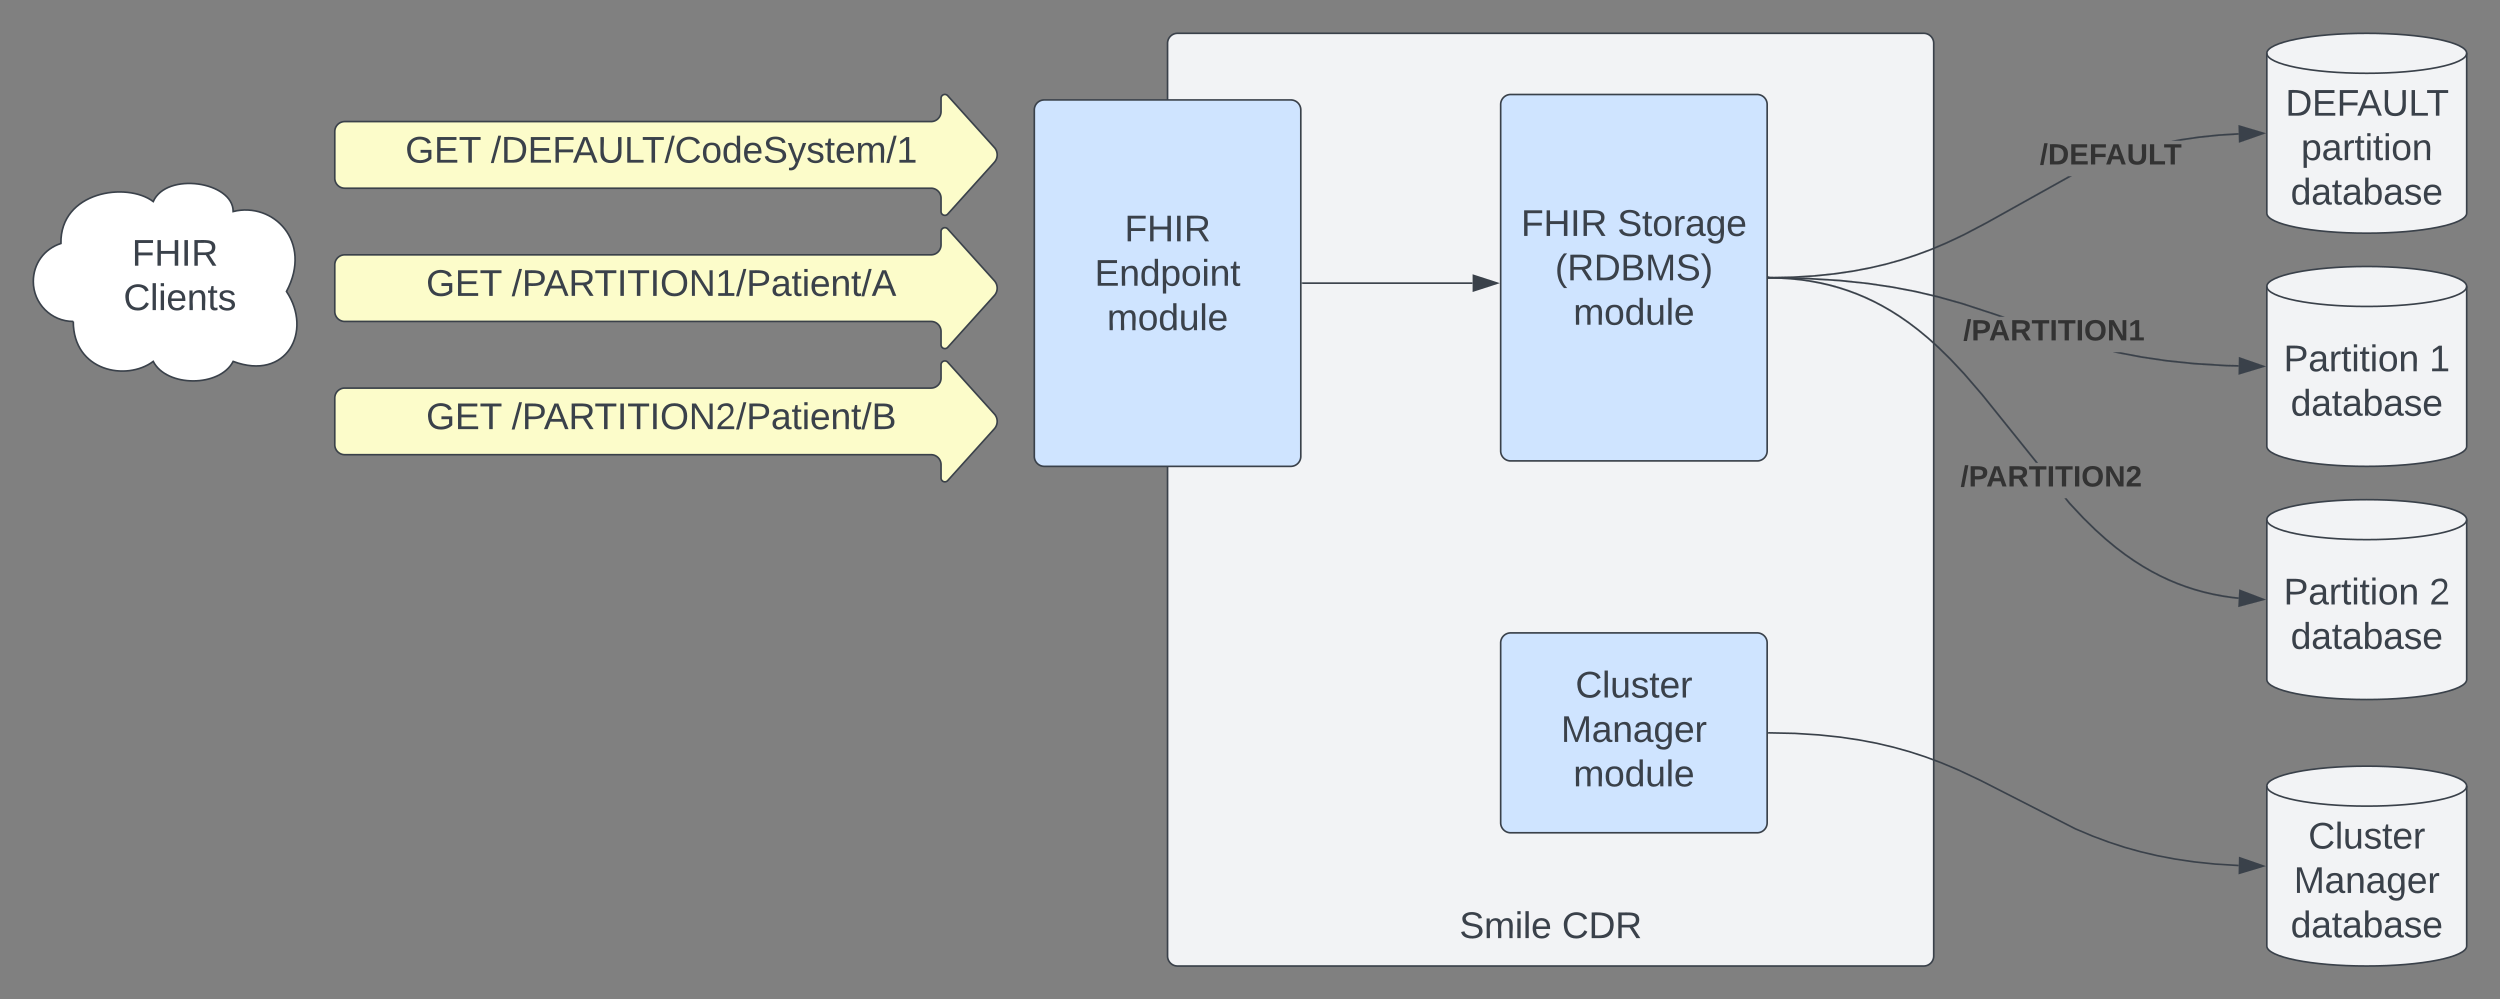 <svg xmlns="http://www.w3.org/2000/svg" xmlns:xlink="http://www.w3.org/1999/xlink" xmlns:lucid="lucid" width="1501" height="600"><rect width="100%" height="100%" fill="#808080" stroke="none"/><g transform="translate(-59 -360)" lucid:page-tab-id="0_0"><path d="M760 386a6 6 0 0 1 6-6h448a6 6 0 0 1 6 6v548a6 6 0 0 1-6 6H766a6 6 0 0 1-6-6z" stroke="#3a414a" fill="#f2f3f5"/><use xlink:href="#a" transform="matrix(1,0,0,1,772,392) translate(163.247 531.239)"/><use xlink:href="#b" transform="matrix(1,0,0,1,772,392) translate(224.79 531.239)"/><path d="M680 426a6 6 0 0 1 6-6h148a6 6 0 0 1 6 6v208a6 6 0 0 1-6 6H686a6 6 0 0 1-6-6z" stroke="#3a414a" fill="#cfe4ff"/><use xlink:href="#c" transform="matrix(1,0,0,1,692,432) translate(42.167 72.903)"/><use xlink:href="#d" transform="matrix(1,0,0,1,692,432) translate(24.204 99.569)"/><use xlink:href="#e" transform="matrix(1,0,0,1,692,432) translate(31.642 126.236)"/><path d="M960 422.74a6 6 0 0 1 6-6h148a6 6 0 0 1 6 6v208a6 6 0 0 1-6 6H966a6 6 0 0 1-6-6z" stroke="#3a414a" fill="#cfe4ff"/><use xlink:href="#f" transform="matrix(1,0,0,1,972,428.741) translate(0.222 72.903)"/><use xlink:href="#g" transform="matrix(1,0,0,1,972,428.741) translate(58.062 72.903)"/><use xlink:href="#h" transform="matrix(1,0,0,1,972,428.741) translate(20.623 99.569)"/><use xlink:href="#e" transform="matrix(1,0,0,1,972,428.741) translate(31.642 126.236)"/><path d="M840.96 530h102.2" stroke="#3a414a" fill="none"/><path d="M840.98 530.5h-.52v-1h.52z" stroke="#3a414a" stroke-width=".05" fill="#3a414a"/><path d="M957.92 530l-14.27 4.64v-9.28z" stroke="#3a414a" fill="#3a414a"/><path d="M1540 488c0 6.63-26.86 12-60 12s-60-5.37-60-12v-96c0-6.63 26.86-12 60-12s60 5.37 60 12z" stroke="#3a414a" fill="#f2f3f5"/><path d="M1540 392c0 6.63-26.86 12-60 12s-60-5.37-60-12" stroke="#3a414a" fill="none"/><use xlink:href="#i" transform="matrix(1,0,0,1,1425,409) translate(6.173 20.465)"/><use xlink:href="#j" transform="matrix(1,0,0,1,1425,409) translate(15.586 47.132)"/><use xlink:href="#k" transform="matrix(1,0,0,1,1425,409) translate(9.321 73.799)"/><path d="M1540 628c0 6.63-26.86 12-60 12s-60-5.37-60-12v-96c0-6.63 26.86-12 60-12s60 5.37 60 12z" stroke="#3a414a" fill="#f2f3f5"/><path d="M1540 532c0 6.63-26.86 12-60 12s-60-5.37-60-12" stroke="#3a414a" fill="none"/><use xlink:href="#l" transform="matrix(1,0,0,1,1425,549) translate(5.093 33.903)"/><use xlink:href="#m" transform="matrix(1,0,0,1,1425,549) translate(92.562 33.903)"/><use xlink:href="#k" transform="matrix(1,0,0,1,1425,549) translate(9.321 60.569)"/><path d="M1540 768c0 6.63-26.86 12-60 12s-60-5.37-60-12v-96c0-6.63 26.86-12 60-12s60 5.37 60 12z" stroke="#3a414a" fill="#f2f3f5"/><path d="M1540 672c0 6.63-26.86 12-60 12s-60-5.37-60-12" stroke="#3a414a" fill="none"/><use xlink:href="#l" transform="matrix(1,0,0,1,1425,689) translate(5.093 33.903)"/><use xlink:href="#n" transform="matrix(1,0,0,1,1425,689) translate(92.562 33.903)"/><use xlink:href="#k" transform="matrix(1,0,0,1,1425,689) translate(9.321 60.569)"/><path d="M1302.3 466.14l-50.63 28.24-13.55 7.1-10.4 4.9-9.33 3.94-8.96 3.33-8.9 2.9-9.12 2.53-9.5 2.23-10.1 1.94-10.9 1.6-11.96 1.26-13.35.83-14.62.3-.02-1 14.6-.3 13.32-.83 11.92-1.25 10.86-1.6 10.05-1.92 9.47-2.2 9.07-2.54 8.87-2.9 8.92-3.3 9.3-3.93 10.36-4.88 13.52-7.1 49.55-27.64h2.14zm100.85-25.25l-12.06.74-11.94 1.25-10.86 1.6-.2.03h-5.33l5.36-1.02 10.9-1.6 11.97-1.26 12.1-.75z" stroke="#3a414a" stroke-width=".05" fill="#3a414a"/><path d="M1121 527.23h-.54v-1h.5z" fill="#3a414a"/><path d="M1121.02 527.25l-.58.02v-1.05l.55-.02zm-.53-.98v.95h.47l-.02-.96z" stroke="#3a414a" stroke-width=".05" fill="#3a414a"/><path d="M1417.88 440.04l-14.15 4.97-.22-9.26z" fill="#3a414a"/><path d="M1419.5 440l-16.25 5.7-.26-10.63zm-15.3 4.3l12.06-4.22-12.23-3.66z" stroke="#3a414a" stroke-width=".05" fill="#3a414a"/><use xlink:href="#o" transform="matrix(1,0,0,1,1283.668,444.528) translate(0 14.222)"/><path d="M1344.92 573.88l14.8 2.2 16.67 1.73 19.45 1.22 7.28.15-.02 1-7.3-.15-19.5-1.2-16.7-1.76-14.84-2.2-13.78-2.62-3.22-.75h4.6zm-200.77-47.16l19.5 1.2 16.7 1.76 14.86 2.2 13.8 2.62 13.5 3.17 14.54 4.07 21.13 6.93 4.37 1.5h-3.1l-1.58-.56-21.1-6.9-14.5-4.06-13.48-3.16-13.74-2.62-14.8-2.2-16.67-1.73-19.46-1.2-23.14-.48.02-1z" stroke="#3a414a" stroke-width=".05" fill="#3a414a"/><path d="M1121 526.25l-.03 1h-.5v-1z" fill="#3a414a"/><path d="M1121.02 526.23l-.03 1.05h-.56v-1.06zm-.53 1h.45v-.95h-.46z" stroke="#3a414a" stroke-width=".05" fill="#3a414a"/><path d="M1417.88 579.97l-14.35 4.34.18-9.26z" fill="#3a414a"/><path d="M1419.5 580l-16.5 5 .23-10.65zm-15.46 3.64l12.22-3.7-12.06-4.2z" stroke="#3a414a" stroke-width=".05" fill="#3a414a"/><use xlink:href="#p" transform="matrix(1,0,0,1,1237.705,550.155) translate(0 14.222)"/><path d="M1302 661.9l8.24 8.82 7.07 6.92 6.37 5.74 5.92 4.9 5.6 4.25 5.4 3.75 5.23 3.34 5.16 2.98 5.1 2.67 5.1 2.4 5.14 2.16 5.2 1.93 5.28 1.72 5.4 1.5 5.57 1.3 5.76 1.1 6 .9 3.64.38-.1 1-3.67-.4-6.04-.88-5.8-1.1-5.62-1.32-5.45-1.52-5.32-1.73-5.22-1.94-5.17-2.17-5.14-2.43-5.15-2.7-5.18-3-5.3-3.35-5.42-3.78-5.63-4.28-5.95-4.92-6.4-5.77-7.1-6.96-8.3-8.83-2.7-3.38h1.28zm-174.47-135.5l6.67.4 6.33.67 6.04.9 5.8 1.1 5.62 1.3 5.43 1.53 5.33 1.73 5.23 1.95 5.16 2.17 5.14 2.42 5.15 2.7 5.2 3 5.28 3.35 5.43 3.78 5.64 4.28 5.94 4.92 6.4 5.77 7.1 6.96 8.3 8.84 10.9 12.66 33 41.03h-1.3l-32.48-40.4-10.88-12.62-8.26-8.8-7.06-6.94-6.37-5.74-5.92-4.9-5.6-4.25-5.4-3.74-5.25-3.34-5.16-2.98-5.1-2.67-5.12-2.4-5.13-2.16-5.2-1.92-5.28-1.72-5.4-1.5-5.57-1.3-5.76-1.1-6-.9-6.28-.66-6.63-.4-6.54-.15.02-1z" stroke="#3a414a" stroke-width=".05" fill="#3a414a"/><path d="M1121 526.25l-.03 1h-.5v-1z" fill="#3a414a"/><path d="M1121.02 526.23l-.03 1.05h-.56v-1.06zm-.53 1h.45l.02-.95h-.48z" stroke="#3a414a" stroke-width=".05" fill="#3a414a"/><path d="M1417.88 719.92l-14.48 3.9.48-9.27z" fill="#3a414a"/><path d="M1419.5 720l-16.64 4.47.55-10.63zm-15.57 3.15l12.34-3.32-11.93-4.56z" stroke="#3a414a" stroke-width=".05" fill="#3a414a"/><use xlink:href="#q" transform="matrix(1,0,0,1,1236.056,637.857) translate(0 14.222)"/><path d="M960 746a6 6 0 0 1 6-6h148a6 6 0 0 1 6 6v108a6 6 0 0 1-6 6H966a6 6 0 0 1-6-6z" stroke="#3a414a" fill="#cfe4ff"/><use xlink:href="#r" transform="matrix(1,0,0,1,972,752) translate(32.907 26.778)"/><use xlink:href="#s" transform="matrix(1,0,0,1,972,752) translate(24.235 53.444)"/><use xlink:href="#e" transform="matrix(1,0,0,1,972,752) translate(31.642 80.111)"/><path d="M1540 928c0 6.63-26.86 12-60 12s-60-5.37-60-12v-96c0-6.63 26.86-12 60-12s60 5.37 60 12z" stroke="#3a414a" fill="#f2f3f5"/><path d="M1540 832c0 6.63-26.86 12-60 12s-60-5.37-60-12" stroke="#3a414a" fill="none"/><g><use xlink:href="#r" transform="matrix(1,0,0,1,1425,849) translate(19.907 20.465)"/><use xlink:href="#s" transform="matrix(1,0,0,1,1425,849) translate(11.235 47.132)"/><use xlink:href="#k" transform="matrix(1,0,0,1,1425,849) translate(9.321 73.799)"/></g><path d="M1120.97 800l15.8.33 14.24.9 12.67 1.32 11.48 1.7 10.6 2 9.96 2.35 9.6 2.67 9.48 3.08 9.7 3.6 10.52 4.44 13 6.13 56.96 29.08 10.53 4.44 9.7 3.6 9.46 3.1 9.6 2.66 9.96 2.34 10.6 2.02 11.47 1.7 12.66 1.32 14.16.88" stroke="#3a414a" stroke-linejoin="round" fill="none"/><path d="M1121 799.5l-.03 1h-.5v-1z" stroke="#3a414a" stroke-width=".05" fill="#3a414a"/><path d="M1417.88 879.97l-14.36 4.34.2-9.26z" stroke="#3a414a" fill="#3a414a"/><path d="M103 553c-13.25 0-24-10.75-24-24 0-10.6 6.5-19.55 16.58-22.83C95 475 135 469 151 481c8-18 48-12 48 6 24-6 48 18 32 48 16 24 0 54-32 42-8 15.6-40 15.6-48 0-16 12-48 6-48-24z" stroke="#3a414a" fill="#fff"/><g><use xlink:href="#t" transform="matrix(1,0,0,1,84,474) translate(54.172 45.528)"/><use xlink:href="#u" transform="matrix(1,0,0,1,84,474) translate(49.147 72.194)"/></g><path d="M260 439a6 6 0 0 1 6-6h352a6 6 0 0 0 6-6v-8a2.3 2.3 0 0 1 4-1.54l28 31.08a6.67 6.67 0 0 1 0 8.92l-28 31.08a2.3 2.3 0 0 1-4-1.54v-8a6 6 0 0 0-6-6H266a6 6 0 0 1-6-6z" stroke="#3a414a" fill="#fcfcca"/><g><use xlink:href="#v" transform="matrix(1,0,0,1,265,418) translate(37.327 39.653)"/><use xlink:href="#w" transform="matrix(1,0,0,1,265,418) translate(88.685 39.653)"/></g><path d="M260 519a6 6 0 0 1 6-6h352a6 6 0 0 0 6-6v-8a2.3 2.3 0 0 1 4-1.54l28 31.08a6.67 6.67 0 0 1 0 8.92l-28 31.08a2.3 2.3 0 0 1-4-1.54v-8a6 6 0 0 0-6-6H266a6 6 0 0 1-6-6z" stroke="#3a414a" fill="#fcfcca"/><g><use xlink:href="#v" transform="matrix(1,0,0,1,265,498) translate(49.858 39.653)"/><use xlink:href="#x" transform="matrix(1,0,0,1,265,498) translate(101.216 39.653)"/></g><path d="M260 599a6 6 0 0 1 6-6h352a6 6 0 0 0 6-6v-8a2.3 2.3 0 0 1 4-1.54l28 31.08a6.67 6.67 0 0 1 0 8.92l-28 31.08a2.3 2.3 0 0 1-4-1.54v-8a6 6 0 0 0-6-6H266a6 6 0 0 1-6-6z" stroke="#3a414a" fill="#fcfcca"/><g><use xlink:href="#v" transform="matrix(1,0,0,1,265,578) translate(49.858 39.653)"/><use xlink:href="#y" transform="matrix(1,0,0,1,265,578) translate(101.216 39.653)"/></g><defs><path fill="#3a414a" d="M185-189c-5-48-123-54-124 2 14 75 158 14 163 119 3 78-121 87-175 55-17-10-28-26-33-46l33-7c5 56 141 63 141-1 0-78-155-14-162-118-5-82 145-84 179-34 5 7 8 16 11 25" id="z"/><path fill="#3a414a" d="M210-169c-67 3-38 105-44 169h-31v-121c0-29-5-50-35-48C34-165 62-65 56 0H25l-1-190h30c1 10-1 24 2 32 10-44 99-50 107 0 11-21 27-35 58-36 85-2 47 119 55 194h-31v-121c0-29-5-49-35-48" id="A"/><path fill="#3a414a" d="M24-231v-30h32v30H24zM24 0v-190h32V0H24" id="B"/><path fill="#3a414a" d="M24 0v-261h32V0H24" id="C"/><path fill="#3a414a" d="M100-194c63 0 86 42 84 106H49c0 40 14 67 53 68 26 1 43-12 49-29l28 8c-11 28-37 45-77 45C44 4 14-33 15-96c1-61 26-98 85-98zm52 81c6-60-76-77-97-28-3 7-6 17-6 28h103" id="D"/><g id="a"><use transform="matrix(0.062,0,0,0.062,0,0)" xlink:href="#z"/><use transform="matrix(0.062,0,0,0.062,14.815,0)" xlink:href="#A"/><use transform="matrix(0.062,0,0,0.062,33.272,0)" xlink:href="#B"/><use transform="matrix(0.062,0,0,0.062,38.148,0)" xlink:href="#C"/><use transform="matrix(0.062,0,0,0.062,43.025,0)" xlink:href="#D"/></g><path fill="#3a414a" d="M212-179c-10-28-35-45-73-45-59 0-87 40-87 99 0 60 29 101 89 101 43 0 62-24 78-52l27 14C228-24 195 4 139 4 59 4 22-46 18-125c-6-104 99-153 187-111 19 9 31 26 39 46" id="E"/><path fill="#3a414a" d="M30-248c118-7 216 8 213 122C240-48 200 0 122 0H30v-248zM63-27c89 8 146-16 146-99s-60-101-146-95v194" id="F"/><path fill="#3a414a" d="M233-177c-1 41-23 64-60 70L243 0h-38l-65-103H63V0H30v-248c88 3 205-21 203 71zM63-129c60-2 137 13 137-47 0-61-80-42-137-45v92" id="G"/><g id="b"><use transform="matrix(0.062,0,0,0.062,0,0)" xlink:href="#E"/><use transform="matrix(0.062,0,0,0.062,15.988,0)" xlink:href="#F"/><use transform="matrix(0.062,0,0,0.062,31.975,0)" xlink:href="#G"/></g><path fill="#3a414a" d="M63-220v92h138v28H63V0H30v-248h175v28H63" id="H"/><path fill="#3a414a" d="M197 0v-115H63V0H30v-248h33v105h134v-105h34V0h-34" id="I"/><path fill="#3a414a" d="M33 0v-248h34V0H33" id="J"/><g id="c"><use transform="matrix(0.062,0,0,0.062,0,0)" xlink:href="#H"/><use transform="matrix(0.062,0,0,0.062,13.519,0)" xlink:href="#I"/><use transform="matrix(0.062,0,0,0.062,29.506,0)" xlink:href="#J"/><use transform="matrix(0.062,0,0,0.062,35.679,0)" xlink:href="#G"/></g><path fill="#3a414a" d="M30 0v-248h187v28H63v79h144v27H63v87h162V0H30" id="K"/><path fill="#3a414a" d="M117-194c89-4 53 116 60 194h-32v-121c0-31-8-49-39-48C34-167 62-67 57 0H25l-1-190h30c1 10-1 24 2 32 11-22 29-35 61-36" id="L"/><path fill="#3a414a" d="M85-194c31 0 48 13 60 33l-1-100h32l1 261h-30c-2-10 0-23-3-31C134-8 116 4 85 4 32 4 16-35 15-94c0-66 23-100 70-100zm9 24c-40 0-46 34-46 75 0 40 6 74 45 74 42 0 51-32 51-76 0-42-9-74-50-73" id="M"/><path fill="#3a414a" d="M115-194c55 1 70 41 70 98S169 2 115 4C84 4 66-9 55-30l1 105H24l-1-265h31l2 30c10-21 28-34 59-34zm-8 174c40 0 45-34 45-75s-6-73-45-74c-42 0-51 32-51 76 0 43 10 73 51 73" id="N"/><path fill="#3a414a" d="M100-194c62-1 85 37 85 99 1 63-27 99-86 99S16-35 15-95c0-66 28-99 85-99zM99-20c44 1 53-31 53-75 0-43-8-75-51-75s-53 32-53 75 10 74 51 75" id="O"/><path fill="#3a414a" d="M59-47c-2 24 18 29 38 22v24C64 9 27 4 27-40v-127H5v-23h24l9-43h21v43h35v23H59v120" id="P"/><g id="d"><use transform="matrix(0.062,0,0,0.062,0,0)" xlink:href="#K"/><use transform="matrix(0.062,0,0,0.062,14.815,0)" xlink:href="#L"/><use transform="matrix(0.062,0,0,0.062,27.16,0)" xlink:href="#M"/><use transform="matrix(0.062,0,0,0.062,39.506,0)" xlink:href="#N"/><use transform="matrix(0.062,0,0,0.062,51.852,0)" xlink:href="#O"/><use transform="matrix(0.062,0,0,0.062,64.198,0)" xlink:href="#B"/><use transform="matrix(0.062,0,0,0.062,69.074,0)" xlink:href="#L"/><use transform="matrix(0.062,0,0,0.062,81.42,0)" xlink:href="#P"/></g><path fill="#3a414a" d="M84 4C-5 8 30-112 23-190h32v120c0 31 7 50 39 49 72-2 45-101 50-169h31l1 190h-30c-1-10 1-25-2-33-11 22-28 36-60 37" id="Q"/><g id="e"><use transform="matrix(0.062,0,0,0.062,0,0)" xlink:href="#A"/><use transform="matrix(0.062,0,0,0.062,18.457,0)" xlink:href="#O"/><use transform="matrix(0.062,0,0,0.062,30.802,0)" xlink:href="#M"/><use transform="matrix(0.062,0,0,0.062,43.148,0)" xlink:href="#Q"/><use transform="matrix(0.062,0,0,0.062,55.494,0)" xlink:href="#C"/><use transform="matrix(0.062,0,0,0.062,60.37,0)" xlink:href="#D"/></g><g id="f"><use transform="matrix(0.062,0,0,0.062,0,0)" xlink:href="#H"/><use transform="matrix(0.062,0,0,0.062,13.519,0)" xlink:href="#I"/><use transform="matrix(0.062,0,0,0.062,29.506,0)" xlink:href="#J"/><use transform="matrix(0.062,0,0,0.062,35.679,0)" xlink:href="#G"/></g><path fill="#3a414a" d="M114-163C36-179 61-72 57 0H25l-1-190h30c1 12-1 29 2 39 6-27 23-49 58-41v29" id="R"/><path fill="#3a414a" d="M141-36C126-15 110 5 73 4 37 3 15-17 15-53c-1-64 63-63 125-63 3-35-9-54-41-54-24 1-41 7-42 31l-33-3c5-37 33-52 76-52 45 0 72 20 72 64v82c-1 20 7 32 28 27v20c-31 9-61-2-59-35zM48-53c0 20 12 33 32 33 41-3 63-29 60-74-43 2-92-5-92 41" id="S"/><path fill="#3a414a" d="M177-190C167-65 218 103 67 71c-23-6-38-20-44-43l32-5c15 47 100 32 89-28v-30C133-14 115 1 83 1 29 1 15-40 15-95c0-56 16-97 71-98 29-1 48 16 59 35 1-10 0-23 2-32h30zM94-22c36 0 50-32 50-73 0-42-14-75-50-75-39 0-46 34-46 75s6 73 46 73" id="T"/><g id="g"><use transform="matrix(0.062,0,0,0.062,0,0)" xlink:href="#z"/><use transform="matrix(0.062,0,0,0.062,14.815,0)" xlink:href="#P"/><use transform="matrix(0.062,0,0,0.062,20.988,0)" xlink:href="#O"/><use transform="matrix(0.062,0,0,0.062,33.333,0)" xlink:href="#R"/><use transform="matrix(0.062,0,0,0.062,40.679,0)" xlink:href="#S"/><use transform="matrix(0.062,0,0,0.062,53.025,0)" xlink:href="#T"/><use transform="matrix(0.062,0,0,0.062,65.37,0)" xlink:href="#D"/></g><path fill="#3a414a" d="M87 75C49 33 22-17 22-94c0-76 28-126 65-167h31c-38 41-64 92-64 168S80 34 118 75H87" id="U"/><path fill="#3a414a" d="M160-131c35 5 61 23 61 61C221 17 115-2 30 0v-248c76 3 177-17 177 60 0 33-19 50-47 57zm-97-11c50-1 110 9 110-42 0-47-63-36-110-37v79zm0 115c55-2 124 14 124-45 0-56-70-42-124-44v89" id="V"/><path fill="#3a414a" d="M240 0l2-218c-23 76-54 145-80 218h-23L58-218 59 0H30v-248h44l77 211c21-75 51-140 76-211h43V0h-30" id="W"/><path fill="#3a414a" d="M33-261c38 41 65 92 65 168S71 34 33 75H2C39 34 66-17 66-93S39-220 2-261h31" id="X"/><g id="h"><use transform="matrix(0.062,0,0,0.062,0,0)" xlink:href="#U"/><use transform="matrix(0.062,0,0,0.062,7.346,0)" xlink:href="#G"/><use transform="matrix(0.062,0,0,0.062,23.333,0)" xlink:href="#F"/><use transform="matrix(0.062,0,0,0.062,39.321,0)" xlink:href="#V"/><use transform="matrix(0.062,0,0,0.062,54.136,0)" xlink:href="#W"/><use transform="matrix(0.062,0,0,0.062,72.593,0)" xlink:href="#z"/><use transform="matrix(0.062,0,0,0.062,87.407,0)" xlink:href="#X"/></g><path fill="#3a414a" d="M205 0l-28-72H64L36 0H1l101-248h38L239 0h-34zm-38-99l-47-123c-12 45-31 82-46 123h93" id="Y"/><path fill="#3a414a" d="M232-93c-1 65-40 97-104 97C67 4 28-28 28-90v-158h33c8 89-33 224 67 224 102 0 64-133 71-224h33v155" id="Z"/><path fill="#3a414a" d="M30 0v-248h33v221h125V0H30" id="aa"/><path fill="#3a414a" d="M127-220V0H93v-220H8v-28h204v28h-85" id="ab"/><g id="i"><use transform="matrix(0.062,0,0,0.062,0,0)" xlink:href="#F"/><use transform="matrix(0.062,0,0,0.062,15.988,0)" xlink:href="#K"/><use transform="matrix(0.062,0,0,0.062,30.802,0)" xlink:href="#H"/><use transform="matrix(0.062,0,0,0.062,43.086,0)" xlink:href="#Y"/><use transform="matrix(0.062,0,0,0.062,57.901,0)" xlink:href="#Z"/><use transform="matrix(0.062,0,0,0.062,73.889,0)" xlink:href="#aa"/><use transform="matrix(0.062,0,0,0.062,84.568,0)" xlink:href="#ab"/></g><g id="j"><use transform="matrix(0.062,0,0,0.062,0,0)" xlink:href="#N"/><use transform="matrix(0.062,0,0,0.062,12.346,0)" xlink:href="#S"/><use transform="matrix(0.062,0,0,0.062,24.691,0)" xlink:href="#R"/><use transform="matrix(0.062,0,0,0.062,32.037,0)" xlink:href="#P"/><use transform="matrix(0.062,0,0,0.062,38.21,0)" xlink:href="#B"/><use transform="matrix(0.062,0,0,0.062,43.086,0)" xlink:href="#P"/><use transform="matrix(0.062,0,0,0.062,49.259,0)" xlink:href="#B"/><use transform="matrix(0.062,0,0,0.062,54.136,0)" xlink:href="#O"/><use transform="matrix(0.062,0,0,0.062,66.481,0)" xlink:href="#L"/></g><path fill="#3a414a" d="M115-194c53 0 69 39 70 98 0 66-23 100-70 100C84 3 66-7 56-30L54 0H23l1-261h32v101c10-23 28-34 59-34zm-8 174c40 0 45-34 45-75 0-40-5-75-45-74-42 0-51 32-51 76 0 43 10 73 51 73" id="ac"/><path fill="#3a414a" d="M135-143c-3-34-86-38-87 0 15 53 115 12 119 90S17 21 10-45l28-5c4 36 97 45 98 0-10-56-113-15-118-90-4-57 82-63 122-42 12 7 21 19 24 35" id="ad"/><g id="k"><use transform="matrix(0.062,0,0,0.062,0,0)" xlink:href="#M"/><use transform="matrix(0.062,0,0,0.062,12.346,0)" xlink:href="#S"/><use transform="matrix(0.062,0,0,0.062,24.691,0)" xlink:href="#P"/><use transform="matrix(0.062,0,0,0.062,30.864,0)" xlink:href="#S"/><use transform="matrix(0.062,0,0,0.062,43.21,0)" xlink:href="#ac"/><use transform="matrix(0.062,0,0,0.062,55.556,0)" xlink:href="#S"/><use transform="matrix(0.062,0,0,0.062,67.901,0)" xlink:href="#ad"/><use transform="matrix(0.062,0,0,0.062,79.012,0)" xlink:href="#D"/></g><path fill="#3a414a" d="M30-248c87 1 191-15 191 75 0 78-77 80-158 76V0H30v-248zm33 125c57 0 124 11 124-50 0-59-68-47-124-48v98" id="ae"/><g id="l"><use transform="matrix(0.062,0,0,0.062,0,0)" xlink:href="#ae"/><use transform="matrix(0.062,0,0,0.062,14.815,0)" xlink:href="#S"/><use transform="matrix(0.062,0,0,0.062,27.16,0)" xlink:href="#R"/><use transform="matrix(0.062,0,0,0.062,34.506,0)" xlink:href="#P"/><use transform="matrix(0.062,0,0,0.062,40.679,0)" xlink:href="#B"/><use transform="matrix(0.062,0,0,0.062,45.556,0)" xlink:href="#P"/><use transform="matrix(0.062,0,0,0.062,51.728,0)" xlink:href="#B"/><use transform="matrix(0.062,0,0,0.062,56.605,0)" xlink:href="#O"/><use transform="matrix(0.062,0,0,0.062,68.951,0)" xlink:href="#L"/></g><path fill="#3a414a" d="M27 0v-27h64v-190l-56 39v-29l58-41h29v221h61V0H27" id="af"/><use transform="matrix(0.062,0,0,0.062,0,0)" xlink:href="#af" id="m"/><path fill="#3a414a" d="M101-251c82-7 93 87 43 132L82-64C71-53 59-42 53-27h129V0H18c2-99 128-94 128-182 0-28-16-43-45-43s-46 15-49 41l-32-3c6-41 34-60 81-64" id="ag"/><use transform="matrix(0.062,0,0,0.062,0,0)" xlink:href="#ag" id="n"/><path fill="#333" d="M4 7l51-268h42L46 7H4" id="ah"/><path fill="#333" d="M24-248c120-7 223 5 221 122C244-46 201 0 124 0H24v-248zM76-40c74 7 117-18 117-86 0-67-45-88-117-82v168" id="ai"/><path fill="#333" d="M24 0v-248h195v40H76v63h132v40H76v65h150V0H24" id="aj"/><path fill="#333" d="M76-208v77h127v40H76V0H24v-248h183v40H76" id="ak"/><path fill="#333" d="M199 0l-22-63H83L61 0H9l90-248h61L250 0h-51zm-33-102l-36-108c-10 38-24 72-36 108h72" id="al"/><path fill="#333" d="M238-95c0 69-44 99-111 99C63 4 22-25 22-93v-155h51v151c-1 38 19 59 55 60 90 1 49-130 58-211h52v153" id="am"/><path fill="#333" d="M24 0v-248h52v208h133V0H24" id="an"/><path fill="#333" d="M136-208V0H84v-208H4v-40h212v40h-80" id="ao"/><g id="o"><use transform="matrix(0.049,0,0,0.049,0,0)" xlink:href="#ah"/><use transform="matrix(0.049,0,0,0.049,4.938,0)" xlink:href="#ai"/><use transform="matrix(0.049,0,0,0.049,17.728,0)" xlink:href="#aj"/><use transform="matrix(0.049,0,0,0.049,29.58,0)" xlink:href="#ak"/><use transform="matrix(0.049,0,0,0.049,39.407,0)" xlink:href="#al"/><use transform="matrix(0.049,0,0,0.049,52.198,0)" xlink:href="#am"/><use transform="matrix(0.049,0,0,0.049,64.988,0)" xlink:href="#an"/><use transform="matrix(0.049,0,0,0.049,74.469,0)" xlink:href="#ao"/></g><path fill="#333" d="M24-248c93 1 206-16 204 79-1 75-69 88-152 82V0H24v-248zm52 121c47 0 100 7 100-41 0-47-54-39-100-39v80" id="ap"/><path fill="#333" d="M240-174c0 40-23 61-54 70L253 0h-59l-57-94H76V0H24v-248c93 4 217-23 216 74zM76-134c48-2 112 12 112-38 0-48-66-32-112-35v73" id="aq"/><path fill="#333" d="M24 0v-248h52V0H24" id="ar"/><path fill="#333" d="M140-251c80 0 125 45 125 126S219 4 139 4C58 4 15-44 15-125s44-126 125-126zm-1 214c52 0 73-35 73-88 0-50-21-86-72-86-52 0-73 35-73 86s22 88 72 88" id="as"/><path fill="#333" d="M175 0L67-191c6 58 2 128 3 191H24v-248h59L193-55c-6-58-2-129-3-193h46V0h-61" id="at"/><path fill="#333" d="M23 0v-37h61v-169l-59 37v-38l62-41h46v211h57V0H23" id="au"/><g id="p"><use transform="matrix(0.049,0,0,0.049,0,0)" xlink:href="#ah"/><use transform="matrix(0.049,0,0,0.049,4.938,0)" xlink:href="#ap"/><use transform="matrix(0.049,0,0,0.049,15.457,0)" xlink:href="#al"/><use transform="matrix(0.049,0,0,0.049,28.247,0)" xlink:href="#aq"/><use transform="matrix(0.049,0,0,0.049,41.037,0)" xlink:href="#ao"/><use transform="matrix(0.049,0,0,0.049,51.852,0)" xlink:href="#ar"/><use transform="matrix(0.049,0,0,0.049,56.79,0)" xlink:href="#ao"/><use transform="matrix(0.049,0,0,0.049,67.605,0)" xlink:href="#ar"/><use transform="matrix(0.049,0,0,0.049,72.543,0)" xlink:href="#as"/><use transform="matrix(0.049,0,0,0.049,86.37,0)" xlink:href="#at"/><use transform="matrix(0.049,0,0,0.049,99.16,0)" xlink:href="#au"/></g><path fill="#333" d="M182-182c0 78-84 86-111 141h115V0H12c-6-101 99-100 120-180 1-22-12-31-33-32-23 0-32 14-35 34l-49-3c5-45 32-70 84-70 51 0 83 22 83 69" id="av"/><g id="q"><use transform="matrix(0.049,0,0,0.049,0,0)" xlink:href="#ah"/><use transform="matrix(0.049,0,0,0.049,4.938,0)" xlink:href="#ap"/><use transform="matrix(0.049,0,0,0.049,15.457,0)" xlink:href="#al"/><use transform="matrix(0.049,0,0,0.049,28.247,0)" xlink:href="#aq"/><use transform="matrix(0.049,0,0,0.049,41.037,0)" xlink:href="#ao"/><use transform="matrix(0.049,0,0,0.049,51.852,0)" xlink:href="#ar"/><use transform="matrix(0.049,0,0,0.049,56.79,0)" xlink:href="#ao"/><use transform="matrix(0.049,0,0,0.049,67.605,0)" xlink:href="#ar"/><use transform="matrix(0.049,0,0,0.049,72.543,0)" xlink:href="#as"/><use transform="matrix(0.049,0,0,0.049,86.37,0)" xlink:href="#at"/><use transform="matrix(0.049,0,0,0.049,99.16,0)" xlink:href="#av"/></g><g id="r"><use transform="matrix(0.062,0,0,0.062,0,0)" xlink:href="#E"/><use transform="matrix(0.062,0,0,0.062,15.988,0)" xlink:href="#C"/><use transform="matrix(0.062,0,0,0.062,20.864,0)" xlink:href="#Q"/><use transform="matrix(0.062,0,0,0.062,33.21,0)" xlink:href="#ad"/><use transform="matrix(0.062,0,0,0.062,44.321,0)" xlink:href="#P"/><use transform="matrix(0.062,0,0,0.062,50.494,0)" xlink:href="#D"/><use transform="matrix(0.062,0,0,0.062,62.84,0)" xlink:href="#R"/></g><g id="s"><use transform="matrix(0.062,0,0,0.062,0,0)" xlink:href="#W"/><use transform="matrix(0.062,0,0,0.062,18.457,0)" xlink:href="#S"/><use transform="matrix(0.062,0,0,0.062,30.802,0)" xlink:href="#L"/><use transform="matrix(0.062,0,0,0.062,43.148,0)" xlink:href="#S"/><use transform="matrix(0.062,0,0,0.062,55.494,0)" xlink:href="#T"/><use transform="matrix(0.062,0,0,0.062,67.84,0)" xlink:href="#D"/><use transform="matrix(0.062,0,0,0.062,80.185,0)" xlink:href="#R"/></g><g id="t"><use transform="matrix(0.062,0,0,0.062,0,0)" xlink:href="#H"/><use transform="matrix(0.062,0,0,0.062,13.519,0)" xlink:href="#I"/><use transform="matrix(0.062,0,0,0.062,29.506,0)" xlink:href="#J"/><use transform="matrix(0.062,0,0,0.062,35.679,0)" xlink:href="#G"/></g><g id="u"><use transform="matrix(0.062,0,0,0.062,0,0)" xlink:href="#E"/><use transform="matrix(0.062,0,0,0.062,15.988,0)" xlink:href="#C"/><use transform="matrix(0.062,0,0,0.062,20.864,0)" xlink:href="#B"/><use transform="matrix(0.062,0,0,0.062,25.741,0)" xlink:href="#D"/><use transform="matrix(0.062,0,0,0.062,38.086,0)" xlink:href="#L"/><use transform="matrix(0.062,0,0,0.062,50.432,0)" xlink:href="#P"/><use transform="matrix(0.062,0,0,0.062,56.605,0)" xlink:href="#ad"/></g><path fill="#3a414a" d="M143 4C61 4 22-44 18-125c-5-107 100-154 193-111 17 8 29 25 37 43l-32 9c-13-25-37-40-76-40-61 0-88 39-88 99 0 61 29 100 91 101 35 0 62-11 79-27v-45h-74v-28h105v86C228-13 192 4 143 4" id="aw"/><g id="v"><use transform="matrix(0.062,0,0,0.062,0,0)" xlink:href="#aw"/><use transform="matrix(0.062,0,0,0.062,17.284,0)" xlink:href="#K"/><use transform="matrix(0.062,0,0,0.062,32.099,0)" xlink:href="#ab"/></g><path fill="#3a414a" d="M0 4l72-265h28L28 4H0" id="ax"/><path fill="#3a414a" d="M179-190L93 31C79 59 56 82 12 73V49c39 6 53-20 64-50L1-190h34L92-34l54-156h33" id="ay"/><g id="w"><use transform="matrix(0.062,0,0,0.062,0,0)" xlink:href="#ax"/><use transform="matrix(0.062,0,0,0.062,6.173,0)" xlink:href="#F"/><use transform="matrix(0.062,0,0,0.062,22.16,0)" xlink:href="#K"/><use transform="matrix(0.062,0,0,0.062,36.975,0)" xlink:href="#H"/><use transform="matrix(0.062,0,0,0.062,49.259,0)" xlink:href="#Y"/><use transform="matrix(0.062,0,0,0.062,64.074,0)" xlink:href="#Z"/><use transform="matrix(0.062,0,0,0.062,80.062,0)" xlink:href="#aa"/><use transform="matrix(0.062,0,0,0.062,90.741,0)" xlink:href="#ab"/><use transform="matrix(0.062,0,0,0.062,104.259,0)" xlink:href="#ax"/><use transform="matrix(0.062,0,0,0.062,110.432,0)" xlink:href="#E"/><use transform="matrix(0.062,0,0,0.062,126.42,0)" xlink:href="#O"/><use transform="matrix(0.062,0,0,0.062,138.765,0)" xlink:href="#M"/><use transform="matrix(0.062,0,0,0.062,151.111,0)" xlink:href="#D"/><use transform="matrix(0.062,0,0,0.062,163.457,0)" xlink:href="#z"/><use transform="matrix(0.062,0,0,0.062,178.272,0)" xlink:href="#ay"/><use transform="matrix(0.062,0,0,0.062,189.383,0)" xlink:href="#ad"/><use transform="matrix(0.062,0,0,0.062,200.494,0)" xlink:href="#P"/><use transform="matrix(0.062,0,0,0.062,206.667,0)" xlink:href="#D"/><use transform="matrix(0.062,0,0,0.062,219.012,0)" xlink:href="#A"/><use transform="matrix(0.062,0,0,0.062,237.469,0)" xlink:href="#ax"/><use transform="matrix(0.062,0,0,0.062,243.642,0)" xlink:href="#af"/></g><path fill="#3a414a" d="M140-251c81 0 123 46 123 126C263-46 219 4 140 4 59 4 17-45 17-125s42-126 123-126zm0 227c63 0 89-41 89-101s-29-99-89-99c-61 0-89 39-89 99S79-25 140-24" id="az"/><path fill="#3a414a" d="M190 0L58-211 59 0H30v-248h39L202-35l-2-213h31V0h-41" id="aA"/><g id="x"><use transform="matrix(0.062,0,0,0.062,0,0)" xlink:href="#ax"/><use transform="matrix(0.062,0,0,0.062,6.173,0)" xlink:href="#ae"/><use transform="matrix(0.062,0,0,0.062,19.321,0)" xlink:href="#Y"/><use transform="matrix(0.062,0,0,0.062,34.136,0)" xlink:href="#G"/><use transform="matrix(0.062,0,0,0.062,49.691,0)" xlink:href="#ab"/><use transform="matrix(0.062,0,0,0.062,63.21,0)" xlink:href="#J"/><use transform="matrix(0.062,0,0,0.062,69.383,0)" xlink:href="#ab"/><use transform="matrix(0.062,0,0,0.062,82.901,0)" xlink:href="#J"/><use transform="matrix(0.062,0,0,0.062,89.074,0)" xlink:href="#az"/><use transform="matrix(0.062,0,0,0.062,106.358,0)" xlink:href="#aA"/><use transform="matrix(0.062,0,0,0.062,122.346,0)" xlink:href="#af"/><use transform="matrix(0.062,0,0,0.062,134.691,0)" xlink:href="#ax"/><use transform="matrix(0.062,0,0,0.062,140.864,0)" xlink:href="#ae"/><use transform="matrix(0.062,0,0,0.062,155.679,0)" xlink:href="#S"/><use transform="matrix(0.062,0,0,0.062,168.025,0)" xlink:href="#P"/><use transform="matrix(0.062,0,0,0.062,174.198,0)" xlink:href="#B"/><use transform="matrix(0.062,0,0,0.062,179.074,0)" xlink:href="#D"/><use transform="matrix(0.062,0,0,0.062,191.42,0)" xlink:href="#L"/><use transform="matrix(0.062,0,0,0.062,203.765,0)" xlink:href="#P"/><use transform="matrix(0.062,0,0,0.062,209.938,0)" xlink:href="#ax"/><use transform="matrix(0.062,0,0,0.062,216.111,0)" xlink:href="#Y"/></g><g id="y"><use transform="matrix(0.062,0,0,0.062,0,0)" xlink:href="#ax"/><use transform="matrix(0.062,0,0,0.062,6.173,0)" xlink:href="#ae"/><use transform="matrix(0.062,0,0,0.062,19.321,0)" xlink:href="#Y"/><use transform="matrix(0.062,0,0,0.062,34.136,0)" xlink:href="#G"/><use transform="matrix(0.062,0,0,0.062,49.691,0)" xlink:href="#ab"/><use transform="matrix(0.062,0,0,0.062,63.21,0)" xlink:href="#J"/><use transform="matrix(0.062,0,0,0.062,69.383,0)" xlink:href="#ab"/><use transform="matrix(0.062,0,0,0.062,82.901,0)" xlink:href="#J"/><use transform="matrix(0.062,0,0,0.062,89.074,0)" xlink:href="#az"/><use transform="matrix(0.062,0,0,0.062,106.358,0)" xlink:href="#aA"/><use transform="matrix(0.062,0,0,0.062,122.346,0)" xlink:href="#ag"/><use transform="matrix(0.062,0,0,0.062,134.691,0)" xlink:href="#ax"/><use transform="matrix(0.062,0,0,0.062,140.864,0)" xlink:href="#ae"/><use transform="matrix(0.062,0,0,0.062,155.679,0)" xlink:href="#S"/><use transform="matrix(0.062,0,0,0.062,168.025,0)" xlink:href="#P"/><use transform="matrix(0.062,0,0,0.062,174.198,0)" xlink:href="#B"/><use transform="matrix(0.062,0,0,0.062,179.074,0)" xlink:href="#D"/><use transform="matrix(0.062,0,0,0.062,191.42,0)" xlink:href="#L"/><use transform="matrix(0.062,0,0,0.062,203.765,0)" xlink:href="#P"/><use transform="matrix(0.062,0,0,0.062,209.938,0)" xlink:href="#ax"/><use transform="matrix(0.062,0,0,0.062,216.111,0)" xlink:href="#V"/></g></defs></g></svg>